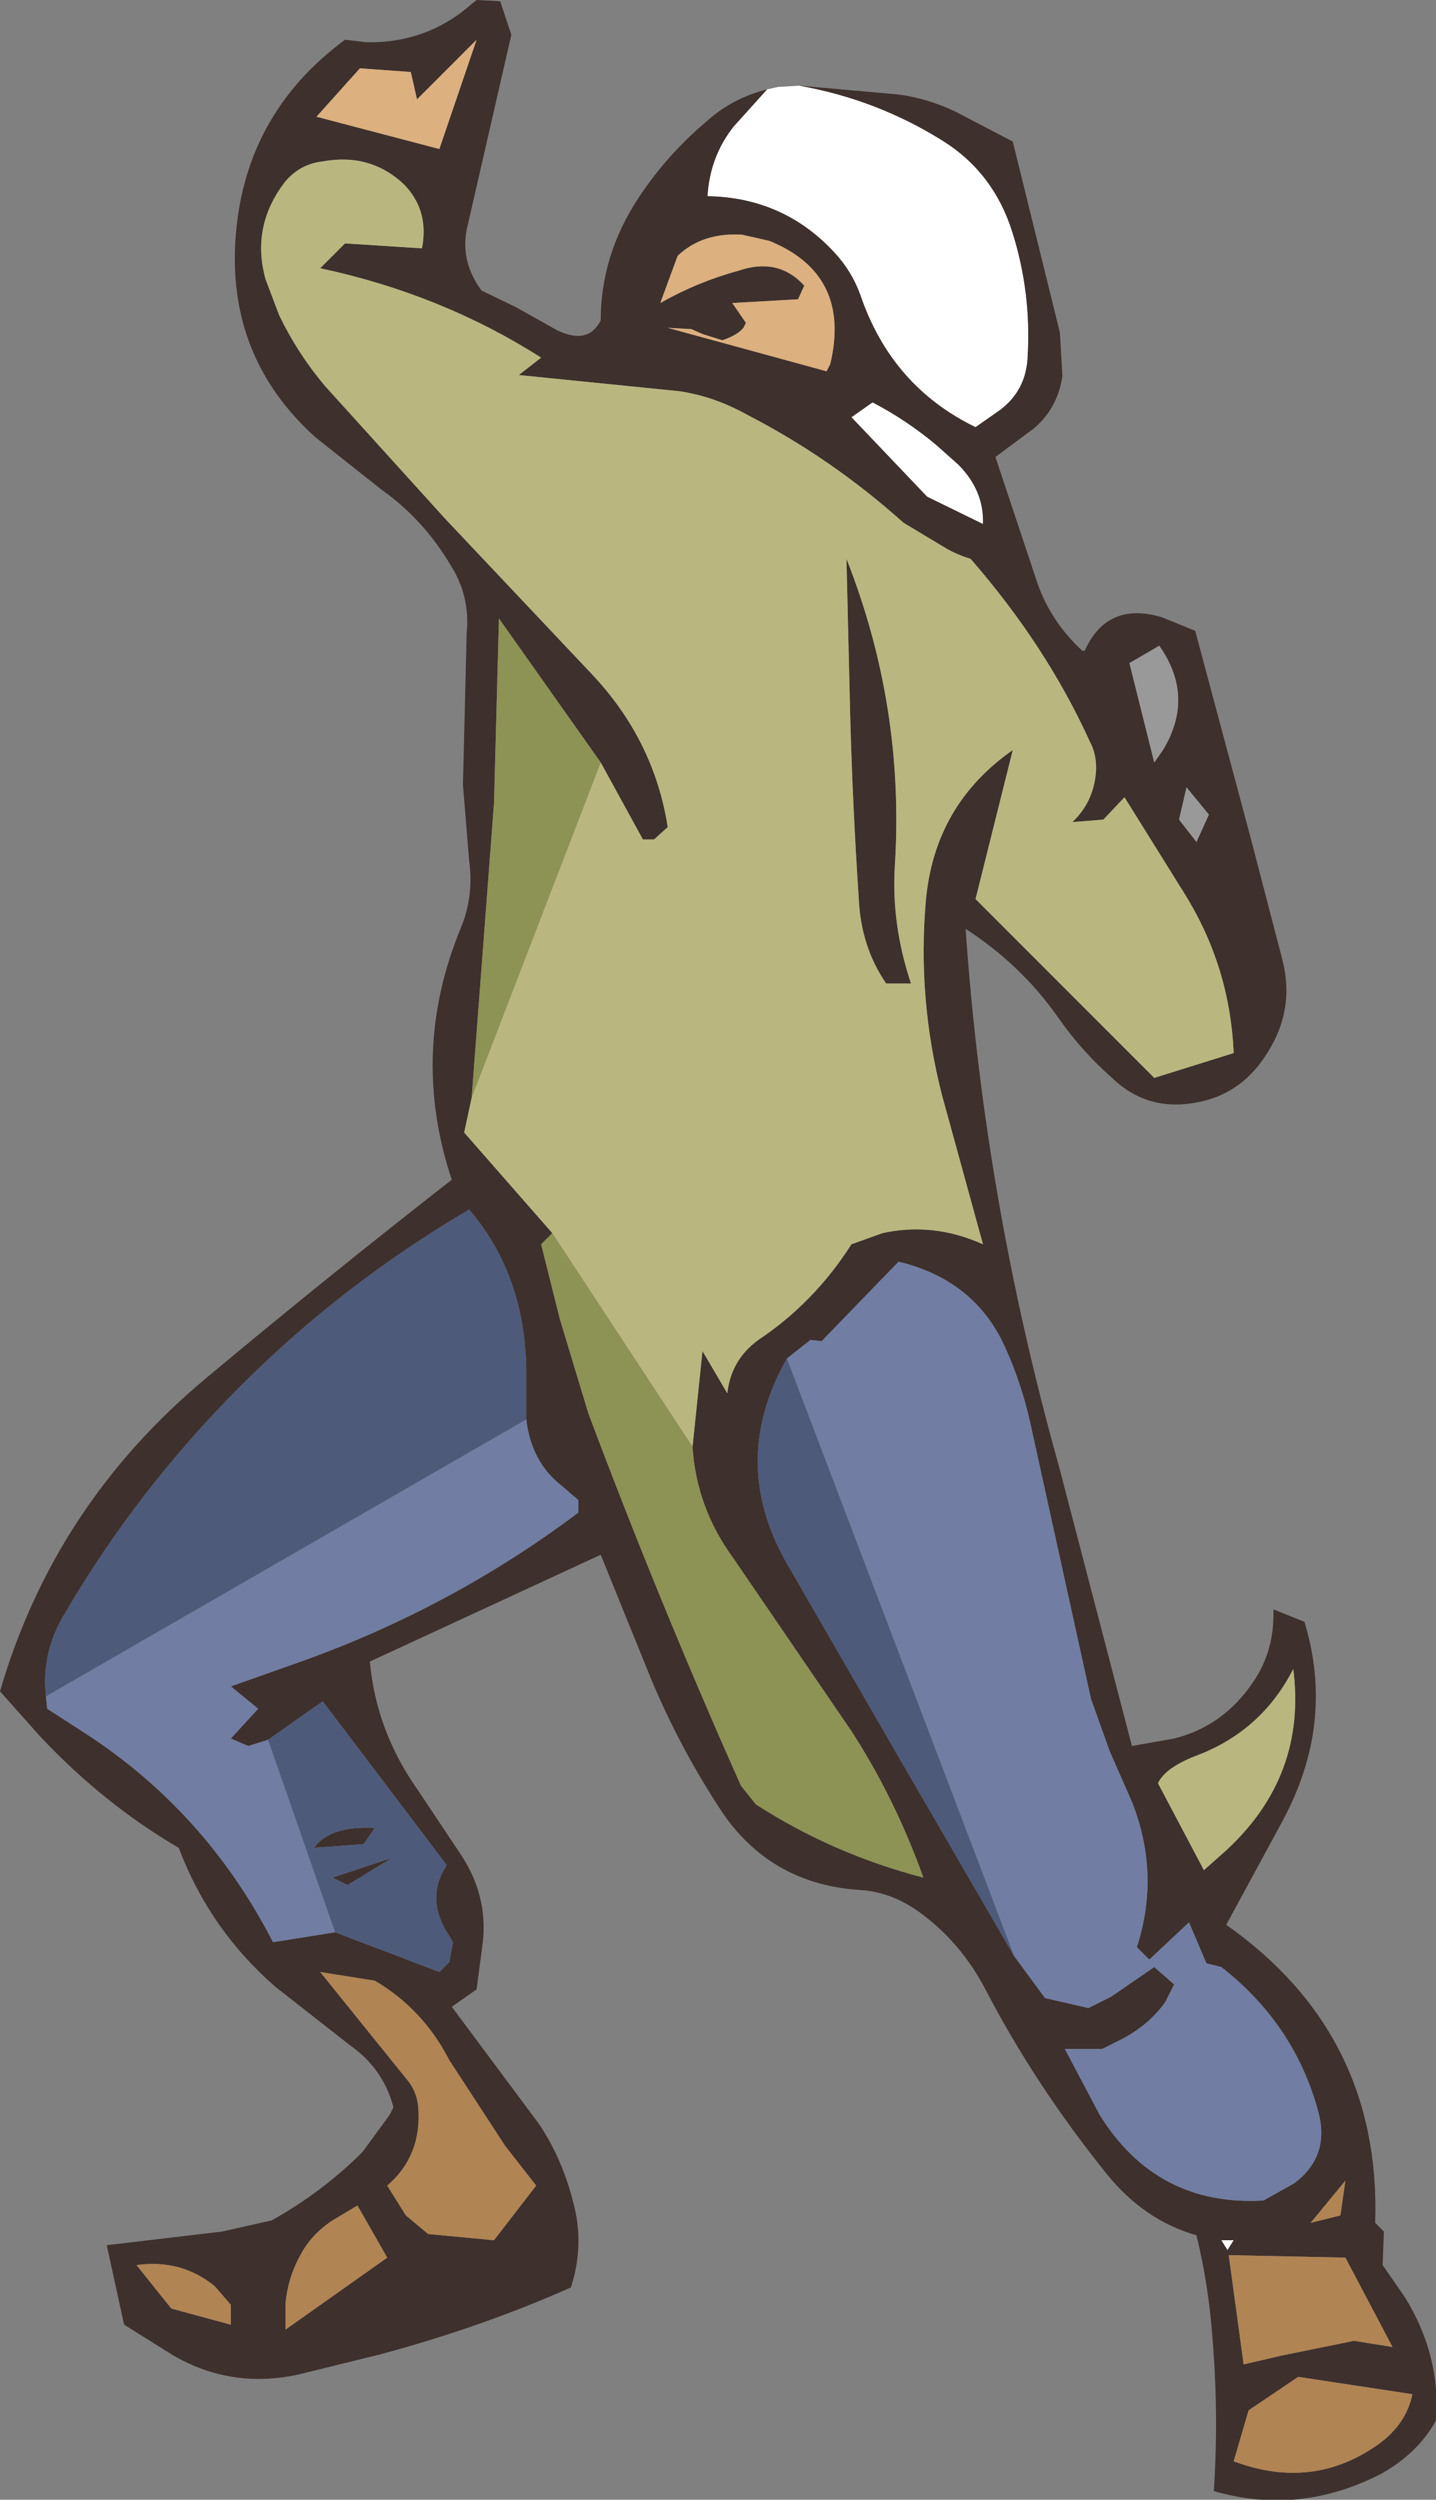 <?xml version="1.0" encoding="UTF-8" standalone="no"?>
<svg xmlns:xlink="http://www.w3.org/1999/xlink" height="100.65px" width="57.85px" xmlns="http://www.w3.org/2000/svg">
  <rect width="100%" height="100%" fill="#808080" stroke="none"/>
  <g transform="matrix(1.0, 0.0, 0.0, 1.0, 29.05, 50.2)">
    <path d="M1.85 -46.6 L2.3 -46.7 3.15 -46.75 Q6.25 -46.2 8.9 -44.55 11.0 -43.25 11.75 -40.8 12.5 -38.4 12.35 -35.85 12.3 -34.5 11.25 -33.7 L10.25 -33.0 Q6.85 -34.65 5.6 -38.35 5.25 -39.3 4.55 -40.05 2.5 -42.25 -0.55 -42.3 -0.45 -43.9 0.5 -45.1 L1.85 -46.6 M9.55 -31.5 Q10.6 -30.45 10.55 -29.1 L8.3 -30.2 5.25 -33.4 6.1 -34.0 Q7.45 -33.3 8.65 -32.3 L9.55 -31.5 M20.4 40.4 L20.15 40.0 20.65 40.0 20.4 40.4" fill="#ffffff" fill-rule="evenodd" stroke="none"/>
    <path d="M3.15 -46.75 L7.1 -46.4 Q8.3 -46.25 9.45 -45.7 L11.75 -44.5 13.65 -36.8 13.75 -35.05 Q13.55 -33.75 12.6 -32.95 L11.05 -31.8 12.75 -26.7 Q13.3 -25.15 14.55 -24.0 L14.65 -24.0 Q15.55 -26.0 17.75 -25.35 L19.1 -24.8 21.35 -16.4 22.6 -11.6 Q23.1 -9.7 22.15 -8.05 21.2 -6.35 19.55 -5.9 17.3 -5.3 15.75 -6.8 14.55 -7.85 13.6 -9.2 12.1 -11.35 9.85 -12.8 10.6 -1.9 13.6 8.8 L16.55 20.1 18.25 19.8 Q20.25 19.3 21.45 17.5 22.3 16.25 22.25 14.6 L23.5 15.1 Q24.75 19.2 22.6 23.15 L20.35 27.3 Q26.6 31.7 26.35 39.3 L26.7 39.65 26.65 41.0 27.55 42.3 Q29.0 44.65 28.8 47.25 28.1 48.55 26.6 49.4 23.3 51.1 19.85 50.1 20.05 47.05 19.8 44.0 19.65 41.85 19.15 39.8 17.05 39.2 15.55 37.35 12.65 33.75 10.65 29.9 9.7 28.1 8.2 26.95 7.0 26.0 5.65 25.9 2.1 25.7 0.1 22.85 -1.6 20.3 -2.8 17.45 L-4.85 12.4 -14.15 16.7 Q-13.9 19.5 -12.2 21.9 L-10.4 24.6 Q-9.4 26.2 -9.6 28.0 L-9.85 29.9 -10.85 30.6 -7.35 35.3 Q-6.4 36.7 -5.95 38.5 -5.5 40.2 -6.05 41.9 -9.65 43.5 -13.75 44.6 L-17.0 45.4 Q-19.7 46.0 -22.05 44.65 L-24.05 43.4 -24.75 40.2 -20.1 39.65 -18.1 39.2 Q-16.05 38.05 -14.45 36.45 L-13.35 34.95 -13.2 34.65 Q-13.6 33.1 -14.95 32.15 L-17.95 29.8 Q-20.6 27.5 -21.85 24.2 -24.85 22.45 -27.4 19.75 L-29.05 17.9 Q-26.85 10.35 -20.7 5.25 -15.85 1.2 -10.85 -2.7 -12.55 -7.8 -10.5 -12.8 -9.95 -14.1 -10.15 -15.55 L-10.4 -18.6 -10.25 -24.7 Q-10.1 -26.2 -10.9 -27.45 -12.0 -29.3 -13.7 -30.5 L-16.35 -32.6 Q-19.95 -35.85 -19.55 -40.75 -19.15 -45.65 -15.15 -48.6 L-14.3 -48.5 Q-12.1 -48.45 -10.4 -49.75 L-9.85 -50.2 -8.9 -50.15 -8.45 -48.8 -10.25 -40.95 Q-10.5 -39.65 -9.65 -38.5 L-8.3 -37.85 -6.6 -36.9 Q-5.35 -36.3 -4.85 -37.3 -4.85 -39.9 -3.35 -42.2 -2.2 -43.95 -0.6 -45.3 0.45 -46.25 1.85 -46.6 L0.5 -45.1 Q-0.45 -43.9 -0.55 -42.3 2.5 -42.25 4.55 -40.05 5.25 -39.3 5.6 -38.35 6.85 -34.65 10.25 -33.0 L11.25 -33.7 Q12.3 -34.5 12.35 -35.85 12.5 -38.4 11.75 -40.8 11.0 -43.25 8.9 -44.55 6.25 -46.2 3.15 -46.75 M1.95 -40.5 L0.85 -40.75 Q-0.75 -40.85 -1.75 -39.9 L-2.45 -38.0 Q-0.95 -38.85 0.7 -39.3 2.3 -39.85 3.35 -38.7 L3.1 -38.15 0.45 -38.0 1.0 -37.2 0.9 -37.0 Q0.65 -36.7 0.05 -36.5 L-0.75 -36.75 -1.2 -36.95 -2.15 -37.0 4.25 -35.25 4.4 -35.55 Q5.25 -39.15 1.95 -40.5 M9.55 -31.5 L8.65 -32.3 Q7.45 -33.3 6.1 -34.0 L5.25 -33.4 8.3 -30.2 10.55 -29.1 Q10.6 -30.45 9.55 -31.5 M-1.15 8.05 L-0.75 4.2 0.25 5.9 Q0.4 4.55 1.5 3.75 3.75 2.25 5.25 -0.1 L6.5 -0.55 Q8.55 -1.0 10.55 -0.1 L8.9 -6.1 Q7.9 -10.0 8.25 -13.95 8.6 -17.8 11.75 -20.0 L10.25 -14.0 17.45 -6.8 20.65 -7.8 Q20.5 -11.3 18.65 -14.25 L16.25 -18.1 15.4 -17.2 14.15 -17.1 Q15.0 -17.9 15.1 -19.1 15.15 -19.8 14.85 -20.35 13.1 -24.2 10.05 -27.7 9.55 -27.85 9.1 -28.1 L7.35 -29.15 Q4.45 -31.75 1.05 -33.5 -0.3 -34.25 -1.7 -34.45 L-8.15 -35.1 -7.25 -35.8 Q-11.25 -38.35 -16.15 -39.4 L-15.15 -40.4 -12.05 -40.2 Q-11.75 -41.75 -12.8 -42.8 -14.15 -44.05 -16.05 -43.7 -16.95 -43.6 -17.55 -42.9 -18.95 -41.1 -18.35 -38.95 L-17.8 -37.5 Q-17.05 -35.95 -15.95 -34.65 L-11.15 -29.35 -5.2 -23.05 Q-2.7 -20.4 -2.15 -16.9 L-2.7 -16.4 -3.15 -16.4 -4.85 -19.5 -8.95 -25.3 -9.15 -17.85 -10.05 -6.0 -10.35 -4.6 -6.8 -0.55 -7.25 -0.1 -6.5 2.9 -5.35 6.7 Q-2.5 14.3 0.8 21.7 L1.4 22.45 Q4.5 24.45 8.15 25.4 7.0 22.2 5.25 19.5 L0.5 12.55 Q-1.0 10.5 -1.15 8.05 M18.45 -17.2 L19.15 -16.3 19.65 -17.4 18.75 -18.5 18.45 -17.2 M17.8 -20.0 Q19.1 -22.15 17.65 -24.2 L16.45 -23.5 17.45 -19.5 17.8 -20.0 M5.2 -21.4 L5.05 -27.7 Q7.4 -21.75 7.0 -15.35 6.85 -13.0 7.65 -10.6 L6.65 -10.6 Q5.65 -12.05 5.55 -13.95 5.3 -17.7 5.2 -21.4 M20.35 24.3 Q23.6 21.3 23.05 17.0 21.8 19.45 19.25 20.45 17.9 20.95 17.6 21.6 L19.45 25.1 20.35 24.3 M11.8 28.55 L13.05 30.25 14.8 30.65 15.7 30.2 17.45 29.0 18.25 29.7 17.9 30.4 Q17.2 31.4 15.95 32.0 L15.35 32.3 13.85 32.3 15.25 34.95 Q17.55 38.65 21.85 38.4 L23.1 37.7 Q24.55 36.6 24.05 34.8 23.1 31.3 20.15 29.0 L19.55 28.85 18.85 27.2 17.25 28.7 16.75 28.2 Q17.7 25.25 16.55 22.35 L15.65 20.3 14.9 18.2 12.5 7.3 Q12.1 5.4 11.3 3.75 10.05 1.3 7.15 0.6 L4.05 3.8 3.6 3.75 2.65 4.5 Q0.3 8.65 2.65 12.75 L6.75 19.85 11.8 28.55 M25.15 37.6 L23.75 39.3 24.95 39.0 25.15 37.6 M20.4 40.4 L20.65 40.0 20.15 40.0 20.4 40.4 M23.25 45.5 L21.25 46.85 20.65 48.9 Q23.85 50.1 26.5 48.2 27.6 47.4 27.85 46.2 L23.25 45.5 M25.15 40.7 L20.45 40.6 21.05 45.0 22.55 44.65 25.5 44.05 27.05 44.3 25.15 40.7 M-12.25 -46.2 L-12.5 -47.3 -14.55 -47.45 -16.3 -45.5 -11.35 -44.2 -9.85 -48.6 -12.25 -46.2 M-18.25 19.85 L-19.05 20.1 -19.75 19.8 -18.65 18.6 -19.75 17.7 -17.35 16.85 Q-11.0 14.65 -5.75 10.7 L-5.75 10.2 -6.45 9.6 Q-7.65 8.65 -7.85 6.95 L-7.85 5.3 Q-7.8 1.25 -10.15 -1.5 -15.25 1.5 -19.35 5.6 -23.5 9.75 -26.4 14.7 -27.4 16.3 -27.2 18.1 L-27.15 18.6 -25.6 19.6 Q-20.75 22.75 -18.05 28.0 L-15.55 27.6 -11.35 29.2 -10.95 28.8 -10.8 28.0 -10.95 27.75 Q-11.95 26.25 -11.05 24.9 L-16.05 18.3 -18.25 19.85 M-14.4 24.05 L-16.4 24.2 Q-15.75 23.3 -13.95 23.4 L-14.4 24.05 M-12.6 33.6 Q-12.25 34.05 -12.2 34.65 -12.05 36.6 -13.45 37.8 L-12.7 39.0 -11.8 39.75 -9.15 40.0 -7.45 37.8 -8.7 36.2 -10.95 32.75 Q-12.0 30.7 -13.95 29.55 L-16.15 29.2 -12.6 33.6 M-23.55 41.0 L-22.15 42.75 -19.75 43.4 -19.75 42.6 -20.4 41.85 Q-21.75 40.75 -23.55 41.0 M-15.65 25.4 L-13.25 24.6 -15.05 25.7 -15.65 25.4 M-13.45 40.7 L-14.65 38.6 -15.65 39.2 Q-16.5 39.75 -16.95 40.6 -17.45 41.5 -17.55 42.55 L-17.55 43.6 -13.45 40.7" fill="#3e302c" fill-rule="evenodd" stroke="none"/>
    <path d="M25.15 37.6 L24.95 39.0 23.75 39.3 25.15 37.6 M25.15 40.7 L27.05 44.3 25.5 44.05 22.55 44.65 21.05 45.0 20.45 40.6 25.15 40.7 M23.25 45.5 L27.85 46.2 Q27.6 47.4 26.5 48.2 23.85 50.1 20.65 48.9 L21.25 46.85 23.25 45.5 M-23.55 41.0 Q-21.75 40.75 -20.4 41.85 L-19.75 42.6 -19.75 43.4 -22.15 42.75 -23.55 41.0 M-12.6 33.6 L-16.15 29.2 -13.95 29.55 Q-12.0 30.7 -10.95 32.75 L-8.7 36.2 -7.45 37.8 -9.15 40.0 -11.8 39.75 -12.7 39.0 -13.45 37.8 Q-12.05 36.6 -12.2 34.65 -12.25 34.05 -12.6 33.6 M-13.45 40.7 L-17.55 43.6 -17.55 42.55 Q-17.45 41.5 -16.95 40.6 -16.5 39.75 -15.65 39.2 L-14.65 38.6 -13.45 40.7" fill="#b08453" fill-rule="evenodd" stroke="none"/>
    <path d="M17.8 -20.0 L17.45 -19.5 16.45 -23.5 17.65 -24.2 Q19.1 -22.15 17.8 -20.0 M18.45 -17.2 L18.75 -18.5 19.65 -17.4 19.15 -16.3 18.45 -17.2" fill="#999999" fill-rule="evenodd" stroke="none"/>
    <path d="M1.95 -40.5 Q5.25 -39.15 4.4 -35.55 L4.25 -35.25 -2.15 -37.0 -1.2 -36.95 -0.75 -36.75 0.05 -36.5 Q0.65 -36.7 0.9 -37.0 L1.0 -37.2 0.45 -38.0 3.1 -38.15 3.35 -38.7 Q2.3 -39.85 0.7 -39.3 -0.95 -38.85 -2.45 -38.0 L-1.75 -39.9 Q-0.75 -40.85 0.85 -40.75 L1.95 -40.5 M-12.25 -46.2 L-9.85 -48.6 -11.35 -44.2 -16.3 -45.5 -14.55 -47.45 -12.5 -47.3 -12.25 -46.2" fill="#dcb07f" fill-rule="evenodd" stroke="none"/>
    <path d="M-1.15 8.05 Q-1.0 10.5 0.5 12.55 L5.25 19.5 Q7.0 22.2 8.15 25.4 4.5 24.45 1.4 22.45 L0.8 21.7 Q-2.5 14.3 -5.35 6.7 L-6.5 2.9 -7.25 -0.1 -6.8 -0.55 -1.15 8.05 M-10.05 -6.0 L-9.15 -17.85 -8.95 -25.3 -4.85 -19.5 -10.05 -6.0" fill="#8d9255" fill-rule="evenodd" stroke="none"/>
    <path d="M-4.85 -19.5 L-3.15 -16.4 -2.7 -16.4 -2.15 -16.9 Q-2.7 -20.4 -5.2 -23.05 L-11.15 -29.35 -15.95 -34.65 Q-17.05 -35.95 -17.8 -37.5 L-18.35 -38.95 Q-18.95 -41.1 -17.55 -42.9 -16.95 -43.6 -16.05 -43.7 -14.15 -44.05 -12.8 -42.8 -11.75 -41.75 -12.05 -40.2 L-15.15 -40.4 -16.15 -39.4 Q-11.25 -38.35 -7.25 -35.8 L-8.15 -35.1 -1.7 -34.45 Q-0.3 -34.25 1.05 -33.5 4.45 -31.75 7.35 -29.15 L9.1 -28.1 Q9.55 -27.85 10.05 -27.7 13.1 -24.2 14.85 -20.35 15.15 -19.8 15.1 -19.1 15.0 -17.9 14.15 -17.1 L15.4 -17.2 16.25 -18.1 18.65 -14.25 Q20.5 -11.3 20.65 -7.8 L17.45 -6.8 10.25 -14.0 11.75 -20.0 Q8.6 -17.8 8.25 -13.95 7.9 -10.0 8.9 -6.1 L10.55 -0.1 Q8.55 -1.0 6.5 -0.55 L5.25 -0.1 Q3.75 2.25 1.5 3.75 0.4 4.55 0.25 5.9 L-0.75 4.2 -1.15 8.05 -6.8 -0.55 -10.35 -4.6 -10.05 -6.0 -4.85 -19.5 M5.2 -21.4 Q5.3 -17.7 5.55 -13.95 5.65 -12.05 6.65 -10.6 L7.65 -10.6 Q6.85 -13.0 7.0 -15.35 7.4 -21.75 5.05 -27.7 L5.2 -21.4 M20.35 24.3 L19.45 25.1 17.6 21.6 Q17.9 20.95 19.25 20.45 21.8 19.45 23.05 17.0 23.6 21.3 20.35 24.3" fill="#b9b77f" fill-rule="evenodd" stroke="none"/>
    <path d="M2.65 4.5 L3.6 3.75 4.05 3.8 7.15 0.6 Q10.05 1.3 11.3 3.75 12.1 5.4 12.5 7.3 L14.9 18.2 15.65 20.3 16.55 22.35 Q17.7 25.25 16.75 28.2 L17.25 28.7 18.85 27.2 19.55 28.85 20.15 29.0 Q23.1 31.3 24.05 34.8 24.55 36.6 23.1 37.7 L21.85 38.4 Q17.55 38.65 15.25 34.95 L13.85 32.3 15.35 32.3 15.95 32.0 Q17.2 31.4 17.9 30.4 L18.25 29.7 17.45 29.0 15.7 30.2 14.8 30.65 13.05 30.25 11.8 28.55 2.65 4.5 M-7.85 6.95 Q-7.65 8.65 -6.45 9.6 L-5.75 10.2 -5.75 10.7 Q-11.0 14.65 -17.35 16.85 L-19.75 17.7 -18.65 18.6 -19.75 19.8 -19.05 20.1 -18.25 19.85 -15.55 27.6 -18.05 28.0 Q-20.75 22.75 -25.6 19.6 L-27.15 18.6 -27.2 18.1 -7.85 6.95" fill="#717da2" fill-rule="evenodd" stroke="none"/>
    <path d="M11.8 28.55 L6.75 19.85 2.65 12.75 Q0.3 8.65 2.65 4.5 L11.8 28.55 M-18.25 19.85 L-16.05 18.3 -11.05 24.9 Q-11.95 26.25 -10.95 27.75 L-10.8 28.0 -10.95 28.8 -11.35 29.2 -15.55 27.6 -18.25 19.85 M-27.2 18.1 Q-27.4 16.3 -26.4 14.7 -23.5 9.75 -19.35 5.6 -15.25 1.5 -10.15 -1.5 -7.8 1.25 -7.85 5.3 L-7.85 6.95 -27.2 18.1 M-14.4 24.05 L-13.95 23.4 Q-15.75 23.3 -16.4 24.2 L-14.4 24.05 M-15.65 25.4 L-15.05 25.7 -13.25 24.6 -15.65 25.4" fill="#4e5a7a" fill-rule="evenodd" stroke="none"/>
  </g>
</svg>
